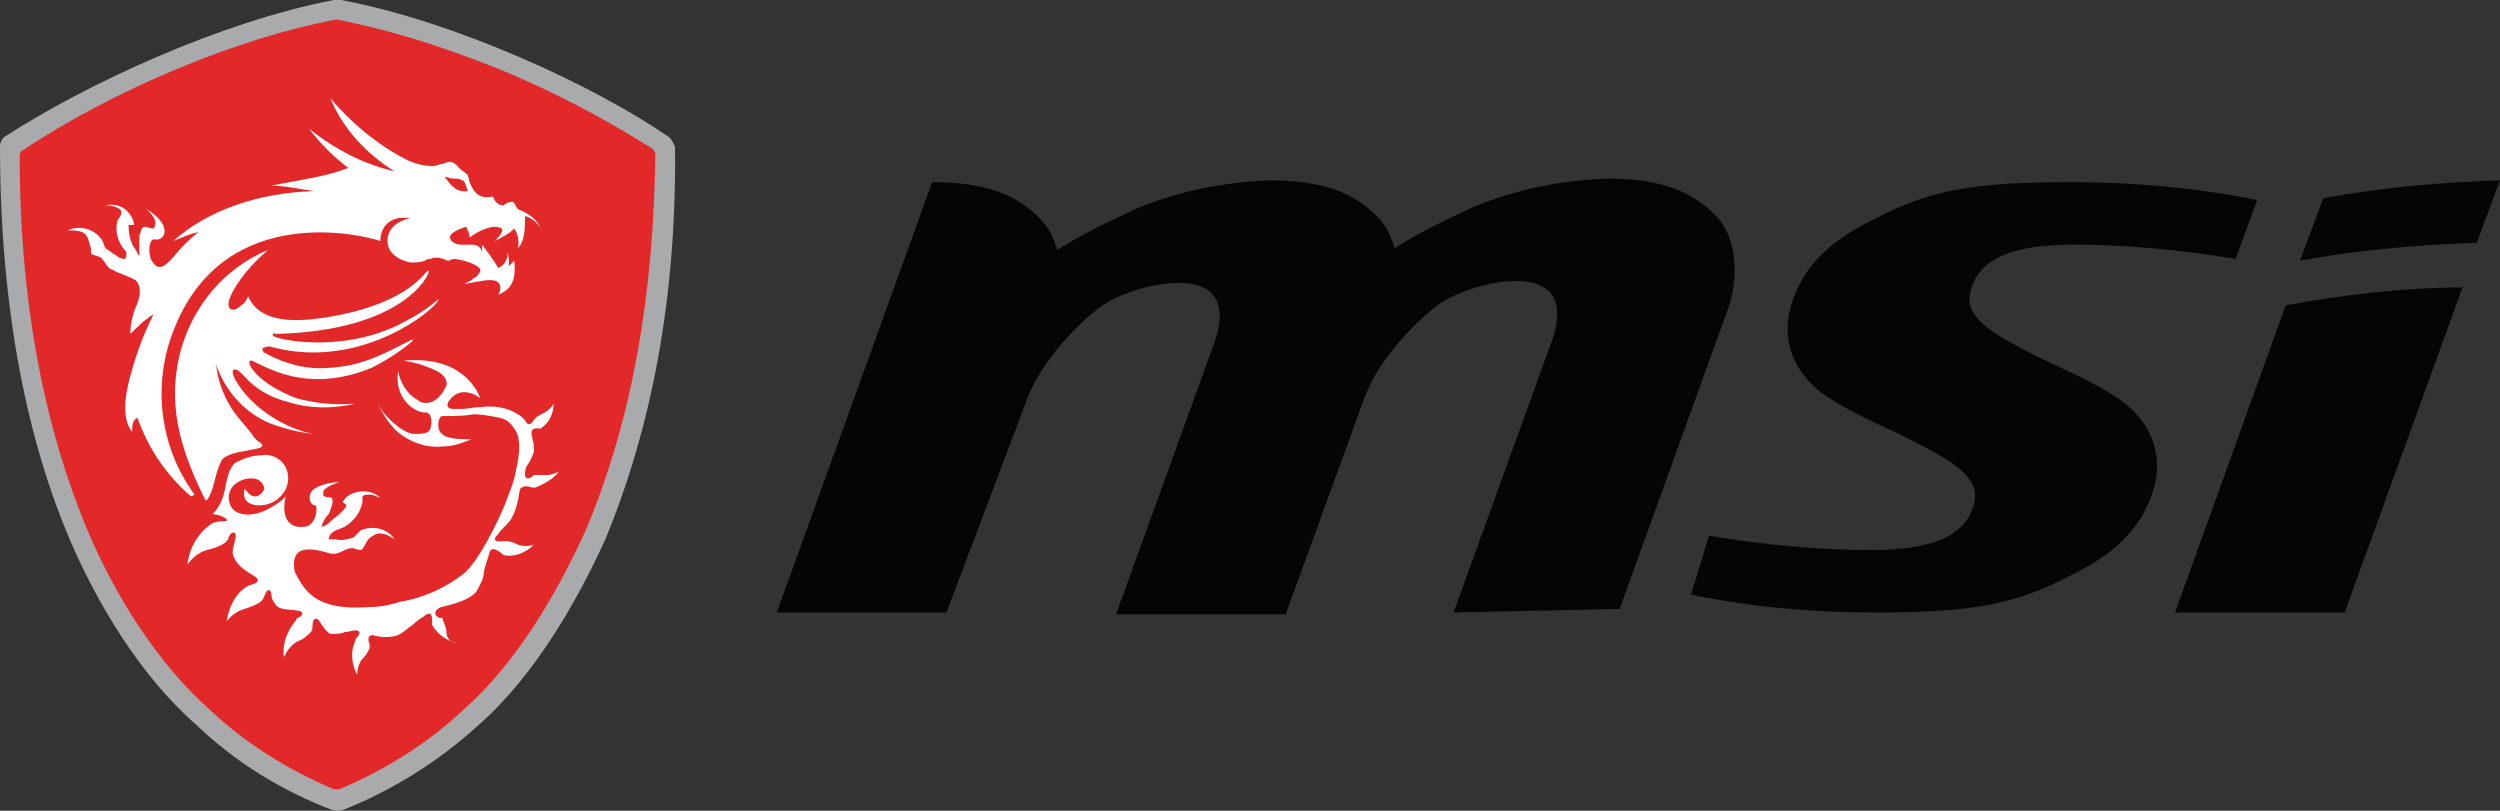<?xml version="1.0" encoding="utf-8"?>
<!-- Generator: Adobe Illustrator 25.0.0, SVG Export Plug-In . SVG Version: 6.00 Build 0)  -->
<svg version="1.1" id="Layer_1" xmlns="http://www.w3.org/2000/svg" xmlns:xlink="http://www.w3.org/1999/xlink" x="0px" y="0px"
	 viewBox="0 0 140 45.4" style="enable-background:new 0 0 140 45.4;" xml:space="preserve">
<rect x="0" y="0" width="140" height="45.4" fill="#333333" stroke="none"/>
<style type="text/css">
	.st0{fill:#050505;}
	.st1{fill:#A8AAAB;}
	.st2{fill:#E3282A;}
	.st3{fill:#FFFFFF;}
</style>
<g>
	<path class="st0" d="M81.4,34.3l5.5-15.2c1.8-5.1-4.9-3.2-6.4-2c-1.2,0.9-3.3,3-4.1,5.2l-4.4,12.1h-9.5l5.5-15.2
		c1.8-5.1-4.9-3.2-6.4-2c-1.2,0.9-3.3,3-4.1,5.2L53,34.3h-9.5l8.7-24.1c3,0,4.7,0.7,6,2c0.5,0.5,0.8,1.1,1,1.8
		c1.4-0.9,2.9-1.6,4.4-2.3c2.4-1,4.9-1.5,7.5-1.6c3,0,4.7,0.7,6,2c0.5,0.5,0.8,1.1,1,1.8c1.4-0.9,2.9-1.6,4.4-2.3
		c2.4-1,4.9-1.5,7.5-1.6c3,0,4.7,0.7,6,2c1.4,1.3,1.3,3.8,0.8,5.2l-6.1,16.9 M95.7,30c3,0.5,6.1,0.8,9.1,0.8c3.2,0,5.5-0.7,5.8-2.9
		c0.1-1-0.8-1.8-2.7-2.8c-2-1.1-3.8-1.7-5.6-2.9c-1.8-1.2-2.6-3.1-2-5.1c0.7-2.3,2.3-3.7,4.8-4.9c2.9-1.5,5.2-2,10.9-2
		c3.5,0,6.9,0.3,10.4,1l-1.2,3.3c-3-0.5-6.1-0.8-9.1-0.8c-3.2,0-5.5,0.7-5.8,2.9c-0.1,1,0.8,1.8,2.7,2.8c2,1.1,3.8,1.7,5.6,2.9
		s2.6,3.1,2,5.1c-0.7,2.3-2.3,3.7-4.8,4.9c-2.9,1.5-5.2,2-10.8,2c-3.5,0-6.9-0.3-10.3-1L95.7,30z M130.1,11.1l-1.3,3.5
		c3.2-0.6,6.6-0.9,9.9-1l1.3-3.5C136.7,10.2,133.4,10.5,130.1,11.1 M131.3,34.3l6.6-18.2c-3.3,0-6.6,0.4-9.9,1l-6.2,17.2H131.3z"/>
	<path class="st1" d="M37.5,7.7c-4.2-2.9-12-6.5-18.4-7.7c-0.1,0-0.3,0-0.4,0C12.4,1.2,4.8,4.7,0.2,7.7C0.1,7.8,0,8,0,8.2
		c0,9.3,1.6,16.6,3.9,22c1.5,3.5,3.9,7.6,7.1,10.4c2.2,2.1,4.8,3.7,7.7,4.8c0.1,0,0.3,0,0.4,0c2.8-1.1,5.4-2.7,7.7-4.8
		c3.2-2.8,5.6-7.1,7.1-10.4c2.6-6.3,4-13.6,3.9-22C37.7,8,37.6,7.8,37.5,7.7"/>
	<path class="st2" d="M32.8,29.7c-1.1,2.4-3.4,7-6.8,10c-2,1.9-4.4,3.4-7,4.5c0,0-0.1,0-0.1,0s-0.1,0-0.2,0c-2.6-1.1-5-2.6-7-4.5
		c-2.7-2.4-5.1-6-6.8-10c-2.5-6-3.8-13-3.8-21c0-0.1,0.1-0.3,0.2-0.3C6.4,5,13.4,2.1,18.8,1.1h0.1c2.5,0.5,4.9,1.2,7.3,2.1
		c3.6,1.3,7.1,3.1,10.3,5.1c0.1,0.1,0.2,0.2,0.2,0.3C36.6,16.6,35.4,23.5,32.8,29.7"/>
	<g>
		<path class="st3" d="M25.4,10c0.2,0,0.3,0,0.5,0.1c0.2,0.1,0.2,0.4,0.3,0.6c-0.7,0.1-1-0.4-1.3-0.8C25,9.9,25.2,10,25.4,10
			 M10.9,27.7c-2-2.7-2.4-6.3-1.1-9.4c2.9-7.1,10.7-5.1,11.5-4.8c0-0.7,0.4-1.2,1.1-1.3c0.2,0,0.4,0,0.6,0c0,0,0.1,0,0,0
			c-0.8,0.2-1.3,0.6-1.3,1.3c0,0.7,0.7,1.1,1.3,1.2c0.3,0,0.5,0,0.8-0.1h0c0.1-0.1,0.2-0.1,0.3-0.1c0.2-0.1,0.5-0.1,0.7,0
			c0.1,0,0.2,0.1,0.3,0.1c0.1,0,0.2-0.1,0.3-0.1c0.4,0,1.4,0.3,1.5,0.6c0,0.2-0.2,0.4-0.4,0.5c-0.1,0.1-0.3,0.2-0.5,0.3c0,0,0,0,0,0
			c0.8-0.1,2.2-0.6,2,0.4l-0.1,0.2c0,0,0,0,0,0c0.8-0.3,1-0.9,0.9-1.9c0,0,0,0,0,0c-0.1,0.1-0.2,0.2-0.3,0.3c0-0.3,0-0.6-0.1-0.8h0
			c0.1,0.4-0.2,0.8-0.5,0.9c-0.3-0.5-0.6-0.9-0.9-1.3h0c0,0.1,0,0.3,0,0.4c0,0,0,0,0,0c-0.1-0.3-0.3-0.4-0.6-0.4c-0.2,0-0.4,0-0.6,0
			c-0.3,0-0.6-0.2-0.6-0.4c0-0.3,0.6-0.5,0.9-0.6c0.1,0.2,0.2,0.4,0.2,0.6c0,0,0,0,0,0c0.4-0.3,0.8-0.5,1.3-0.6c0.1,0,0.4,0,0.5,0.1
			c0.1,0.2-0.2,0.5-0.3,0.6c-0.2,0.2-0.1,0.1-0.1,0.1c0.4-0.2,0.8-0.4,1.1-0.7c0.2,0.3,0.3,0.7,0.2,1.1c0,0,0,0,0,0h0
			c0.4-0.4,0.4-1.1,0.4-1.8c0.4,0.1,0.7,0.4,0.9,0.7c0,0,0,0,0,0c-0.2-0.4-0.5-0.7-0.9-0.9c-0.1-0.1-0.3-0.1-0.4-0.2
			c-0.1-0.1-0.2-0.4-0.3-0.4c-0.2,0-0.4,0.1-0.5,0.2c-0.3,0-0.5-0.2-0.6-0.5c-0.8,0.2-1.1-0.3-1.3-0.8l-0.1-0.4
			c-0.1-0.1-0.4-0.3-0.5-0.4C25.5,9.1,25.2,9,25,9.1c-0.2,0.1-0.4,0.1-0.7,0.2c-0.7,0-1.3-0.2-1.8-0.5c-1.5-0.8-2.9-2-4-3.3
			c0,0,0,0,0,0c0.7,1.7,2,3.1,3.6,4.1c-1.7-0.4-3.3-1.2-4.8-2.4c0,0-0.1,0,0,0c0.6,0.8,1.4,1.6,2.2,2.2l0,0c-1.2,0.5-2.9,0.7-4.3,1
			c-0.1,0-0.1,0,0,0c0.8,0,1.6,0.2,2.4,0.3h0c-3.2,0.1-6,1.1-7.9,2.8c0,0,0,0,0,0c0.5-0.2,0.9-0.4,1.4-0.5c-0.5,0.4-1,0.9-1.4,1.4
			c-0.6,0.7-0.9,0.7-1.2,0.2c-0.2-0.3-0.2-1.1,0.1-1.2c0.4,0.1,0.7-0.2,0.6-0.6c-0.1-0.5-0.7-0.9-1-1.1c0,0-0.1,0,0,0
			c0.2,0.2,0.4,0.4,0.5,0.7c0,0.1,0,0.3-0.1,0.4c-0.2,0-0.3-0.1-0.5-0.1c-0.2,0-0.2,0.3-0.3,0.5c0,0.2,0,0.5,0,0.7
			c0,0.1,0,0.3,0,0.4c-0.1,0-0.1-0.2-0.2-0.3c-0.3-0.4-0.4-0.9-0.4-1.4c0.1,0,0.2,0,0.3,0c0-0.3-0.2-0.6-0.4-0.8
			c-0.3-0.3-0.8-0.4-1.2-0.3c0,0,0,0,0,0c0.3,0,0.9,0.1,0.9,0.4c0,0.1-0.1,0.3-0.2,0.4c-0.2,0.6,0,1.2,0.3,1.6C7,14,7.2,14.2,7,14.5
			c-0.2,0-0.4-0.1-0.5-0.2c-0.2-0.1-0.4-0.3-0.6-0.4c-0.1-0.2-0.1-0.4-0.3-0.6c-0.4-0.5-1.2-0.7-1.8-0.4c0,0,0,0,0,0
			c0.5,0,0.9,0,1.1,0.4c0.1,0.2,0.1,0.4,0.2,0.6c0,0.1,0,0.2,0,0.3c0.1,0.1,0.3,0.1,0.5,0.2c0.2,0.1,0.3,0.4,0.5,0.6
			c0,0,0.1,0.1,0.2,0.1c0.3,0.2,1,0.4,1.3,0.6c0.4,0.4,0.2,1.1,0,1.5c-0.2,0.5-0.3,1-0.3,1.5c0,0,0,0,0,0c0.4-0.4,0.8-0.8,1.3-1.1
			c-0.5,1-0.9,2-1.2,3.1c-0.3,1-0.7,2.6,0,3.5c0,0,0,0,0,0c0-0.3,0-0.7,0.3-0.8c0.6,1.7,1.6,3.2,3,4.4
			C10.9,27.7,10.9,27.7,10.9,27.7"/>
		<path class="st3" d="M15.1,19.4c4.6,1.3,8.6-1.5,9.4-2.5c0.1-0.2,0.1-0.2,0-0.1c-0.7,0.6-1.4,1-2.2,1.4c-3.3,1.6-6.9,0.8-7,0.6
			c-0.1-0.2,0.2-0.1,0.2-0.1c7.2-0.2,8.6-3.4,8.5-3.5c0-0.1-0.1,0-0.1,0c-1.9,2.4-6.7,2.7-6.7,2.7c-1.3,0.1-2.3-0.1-2.9-0.7
			c-0.2-0.2-0.3-0.4-0.4-0.6h0c-0.1,0.2-0.2,0.4-0.4,0.5c-0.2,0.2-0.4,0.3-0.6,0.2c-0.5-0.4,0.9-2.3,2-3.2c0,0,0.2-0.2,0.1-0.1
			c-2.4,1-4.2,3.1-4.9,5.7c-0.2,0.8-0.3,1.6-0.3,2.3c0,0.8,0.1,1.6,0.3,2.4c0.3,1.2,0.8,2.4,1.4,3.6c0,0.1,0,0,0.1,0
			c0.2-0.3,0.3-0.6,0.4-1c0.1-0.4,0.2-0.8,0.4-1.2c0.4-0.7,2.8-0.5,2.2-1c-0.2-0.1-0.4-0.3-0.5-0.5c-0.3-0.4-0.6-0.7-0.9-1.1
			c-0.6-0.8-1-1.8-1.1-2.8c0,0,0,0,0,0c0.5,1.5,1.6,2.7,3,3.3c0.8,0.3,1.6,0.5,2.4,0.6c0.1,0,0.1,0,0,0c-1.8-0.4-3.5-1.6-4.3-3
			c0,0-0.3-0.5-0.1-0.6c0.2-0.1,0.5,0.3,0.8,0.6c0.6,0.6,1.4,1,2.2,1.2c1.2,0.4,2.6,0.4,3.8,0.1c0,0,0,0,0,0c-1.1,0.1-2.2,0-3.3-0.3
			c-2.1-0.8-2.8-1.9-2.6-2.1c0.2-0.2,2.7,2.1,6.8,0.4c0.8-0.4,1.6-0.9,2.3-1.5c0,0,0-0.1,0-0.1c-1.4,0.7-2.7,1.5-4.7,1.6
			c-1.2,0.1-2.4-0.2-3.5-0.8c-0.2-0.1-0.2-0.2-0.2-0.3C14.9,19.4,15.1,19.4,15.1,19.4"/>
		<path class="st3" d="M31.3,26.4c-0.2,0.1-0.4,0.2-0.7,0.2c-0.2,0-0.4,0-0.6,0c0,0-0.1,0-0.1,0c-0.3,0.3-0.5,0.2-0.5,0
			c0-0.2,0-0.3,0.1-0.5c0.2-0.3,0.3-0.5,0.4-0.8c0-0.3,0-0.5-0.1-0.8c0-0.1-0.2-0.6,0.4-0.5c0.1,0,0.1,0,0.2-0.1
			c0.4-0.3,0.6-0.8,0.6-1.3c0,0,0,0,0,0c-0.1,0.2-0.3,0.4-0.5,0.5c-0.2,0.1-0.4,0.2-0.5,0.3c0,0-0.1,0.1-0.1,0.1
			c-0.2,0.4-0.4,0.2-0.4,0.2c-0.1-0.2-0.3-0.4-0.5-0.5c-0.6-0.4-1.4-0.5-2.1-0.4c-0.4,0-0.7,0.1-1,0.1c-0.2,0-0.3,0-0.5,0
			c-0.7,0-0.2-0.7,0.3-0.9c0.4-0.1,0.8,0,1.2,0.3c0,0,0,0,0,0c-0.2-0.5-1.1-2.4-4.3-2.1c0,0,0,0,0,0c0.7,0.1,1.3,0.3,1.9,0.6
			c0.2,0.1,0.6,0.4,0.5,0.8c-0.2,0.4-0.4,0.7-0.8,0.9c-0.3,0.1-0.6,0.1-0.8-0.1c-0.6-0.3-1-1-1.1-1.6c0,0,0,0,0,0
			c-0.2,1,0.4,2.1,1.4,2.3c0,0,0.1,0,0.2,0c0.3,0.1,0.3,0.6,0.2,0.9c-0.1,0.3-0.5,0.3-0.9,0.3c-0.3,0-0.6-0.2-0.9-0.4
			c-0.4-0.3-0.8-0.7-1.1-1.2c0-0.1-0.1-0.1,0,0c0.3,0.6,0.7,1.2,1.2,1.6c0.7,0.5,1.5,0.8,2.4,0.7c0.6,0,1.1-0.2,1.6-0.4c0,0,0,0,0,0
			c-0.7,0-1.6,0-1.8-0.5c-0.1-0.2-0.1-0.9,0.3-0.8c0.5,0,1.1,0,1.6-0.1c0.5,0,1,0.1,1.5,0.2c0.4,0.1,0.6,0.3,0.8,0.6
			c0.4,0.5,0.3,1.5,0.1,2.3c-0.1,0.7-0.4,1.3-0.6,1.9c-0.5,1.2-1.5,3.2-2.3,3.9c-1,0.8-2.3,1.4-3.6,1.6c-0.6,0.2-1.2,0.3-1.8,0.3
			c-1.4,0.1-2.6-0.1-3.3-0.8c-0.4-0.4-0.6-0.8-0.8-1.2c-0.2-1.2,0.4-1.5,2-1c0.5,0.1,0.8-0.3,1.2-0.3c0.2,0,0.3,0.1,0.5,0.1
			c0.1,0,0.2-0.2,0.3-0.4s0.2-0.3,0.4-0.4c0.4-0.3,0.9,0,1.2,0.2c0,0,0,0,0,0c-0.4-0.6-1.2-0.8-1.9-0.5c-0.1,0.1-0.3,0.3-0.4,0.4
			c-0.3,0.1-0.7,0.2-1,0.1c-0.1,0-0.3,0-0.4,0c0.1-0.5,0.5-0.5,0.9-0.7c0.5-0.3,0.9-0.8,1-1.4c0-0.1,0-0.2,0-0.3
			c0.1-0.1,0.2-0.1,0.4-0.1c0.2,0,0.4,0.1,0.6,0.2c0,0-0.1-0.1-0.1-0.1c-0.6-0.5-1.7-0.3-2,0.3c0,0.1,0.2,0.1,0.2,0.2
			s-0.2,0.3-0.3,0.4c-0.2,0.2-0.5,0.4-0.7,0.6c-0.1,0.1-0.3,0.2-0.4,0.2c0.1-0.3,0.2-0.5,0.4-0.7c0.1-0.2,0.3-0.7,0.2-0.9
			c-0.1-0.1-0.5,0-0.5-0.2c0-0.1,0-0.3,0.1-0.3c0.2-0.2,0.5-0.3,0.8-0.4c0,0,0,0,0,0c-0.5,0-1.4,0.2-1.6,0.6
			c-0.1,0.2-0.1,0.6,0.2,0.7c0,0,0.1,0,0.1,0c0.1,0.4-0.1,1.2-0.7,1.2c-0.7,0.1-1.3-0.4-1-1.7c0,0,0,0,0,0l-0.1,0.1
			c0,0-0.1,0.1-0.1,0.1c-0.5,0.4-1.6,1.1-2.5,0.7c-0.2-0.1-0.3-0.2-0.4-0.4c-0.4-1,0.6-1.6,1.3-1.5c0.3,0,0.6,0.3,0.6,0.6
			c-0.1,0.2-0.3,0.4-0.5,0.4c-0.2,0-0.3-0.1-0.4-0.2c-0.1-0.1-0.2-0.3-0.2-0.2c-0.3,1.1,1.3,1.1,1.9,0.5c0.6-0.5,0.7-1.3,0.3-1.9
			c-0.3-0.4-0.8-0.6-1.3-0.5c-0.5,0-1,0.2-1.4,0.4c-0.4,0.3-0.5,1-0.6,1.5c-0.1,0.5-0.3,1-0.7,1.4c0,0,0,0,0,0
			c0.3,0,0.5,0.1,0.7,0.2c0.4,0.3-0.3,0.1-0.7,0.3h0c-0.8,0.5-1.3,1.4-1.4,2.3c0,0,0,0.1,0,0c0.3-0.4,0.7-0.7,1.1-0.8
			c0.4-0.1,0.7-0.2,1-0.4c0.1-0.1,0.2-0.2,0.2-0.3c0.1-0.3,0.4-0.4,0.4-0.1c0,0.4-0.3,0.8-0.1,1.2c0.2,0.5,0.7,0.8,1.2,1.1
			c0.1,0.1,0.4,0.3-0.4,0.5h0c0,0,0,0,0,0s0,0,0,0c-0.7,0.4-1.1,1.2-1.2,2c0,0,0,0.1,0,0c0.2-0.3,0.6-0.6,1-0.7
			c0.3-0.1,0.6-0.2,0.9-0.4c0.1-0.1,0.1-0.1,0.2-0.3c0.2-0.6,0.4-0.3,0.4-0.1s0.1,0.4,0.2,0.5c0.2,0.4,0.8,0.3,1.3,0.4
			c0.2,0,0.4,0.2,0,0.4c0,0-0.1,0-0.1,0.1c-0.5,0.6-0.8,1.3-0.7,2.1c0,0,0,0.1,0,0c0.2-0.4,0.4-0.7,0.8-0.9c0.3-0.1,0.5-0.3,0.7-0.5
			c0.1-0.1,0.1-0.2,0.1-0.3c0-0.6,0.3-0.5,0.4-0.3c0.2,0.3,0.3,0.5,0.6,0.7c0.3,0,0.6,0,0.8-0.1c0.2,0,0.4-0.1,0.6-0.1
			c0.4,0,0.2,0.3,0,0.5l0,0v0c0,0,0,0,0,0.1c-0.3,0.6-0.2,1.3,0.1,1.9c0,0,0,0,0,0c0-0.3,0.1-0.7,0.3-0.9c0.2-0.2,0.3-0.4,0.4-0.6
			c0-0.1,0-0.1,0-0.2c0,0,0,0,0,0v0c-0.2-0.5,0.1-0.6,0.3-0.5c0.4,0.1,0.8,0.1,1.2,0c0.3-0.1,0.6-0.4,0.9-0.6
			c0.2-0.2,0.5-0.4,0.8-0.6c0.2-0.1,0.3,0,0.3,0.4c0,0.1,0,0.2,0,0.2c0.3,0.5,0.8,0.9,1.4,1c0,0,0,0,0,0C25.2,36,25,35.7,25,35.4
			c0-0.2-0.1-0.4-0.2-0.7c0,0,0-0.1-0.1-0.1l0,0c0,0,0,0-0.1,0c-0.4-0.2-0.2-0.5,0.1-0.6c0.8-0.2,1.6-0.4,2-0.9
			c0.2-0.4,0.4-0.7,0.4-1.1c0.1-0.4,0.2-0.7,0.3-1c0-0.1,0.1-0.5,0.7,0c0.1,0.1,0.1,0.1,0.2,0.1c0.6,0.1,1.2-0.2,1.6-0.6
			c0,0,0,0,0,0c-0.3,0.1-0.6,0.1-0.9,0c-0.2-0.1-0.4-0.2-0.7-0.2h-0.1c-0.8,0.1-0.4-0.3-0.3-0.4c0.2-0.3,0.5-0.5,0.7-0.8
			c0.3-0.5,0.4-1,0.5-1.6c0-0.1,0.1-0.4,0.7-0.2c0,0,0,0,0.1,0h0.1C30.7,27,31.1,26.7,31.3,26.4C31.3,26.4,31.3,26.4,31.3,26.4"/>
	</g>
</g>
</svg>

